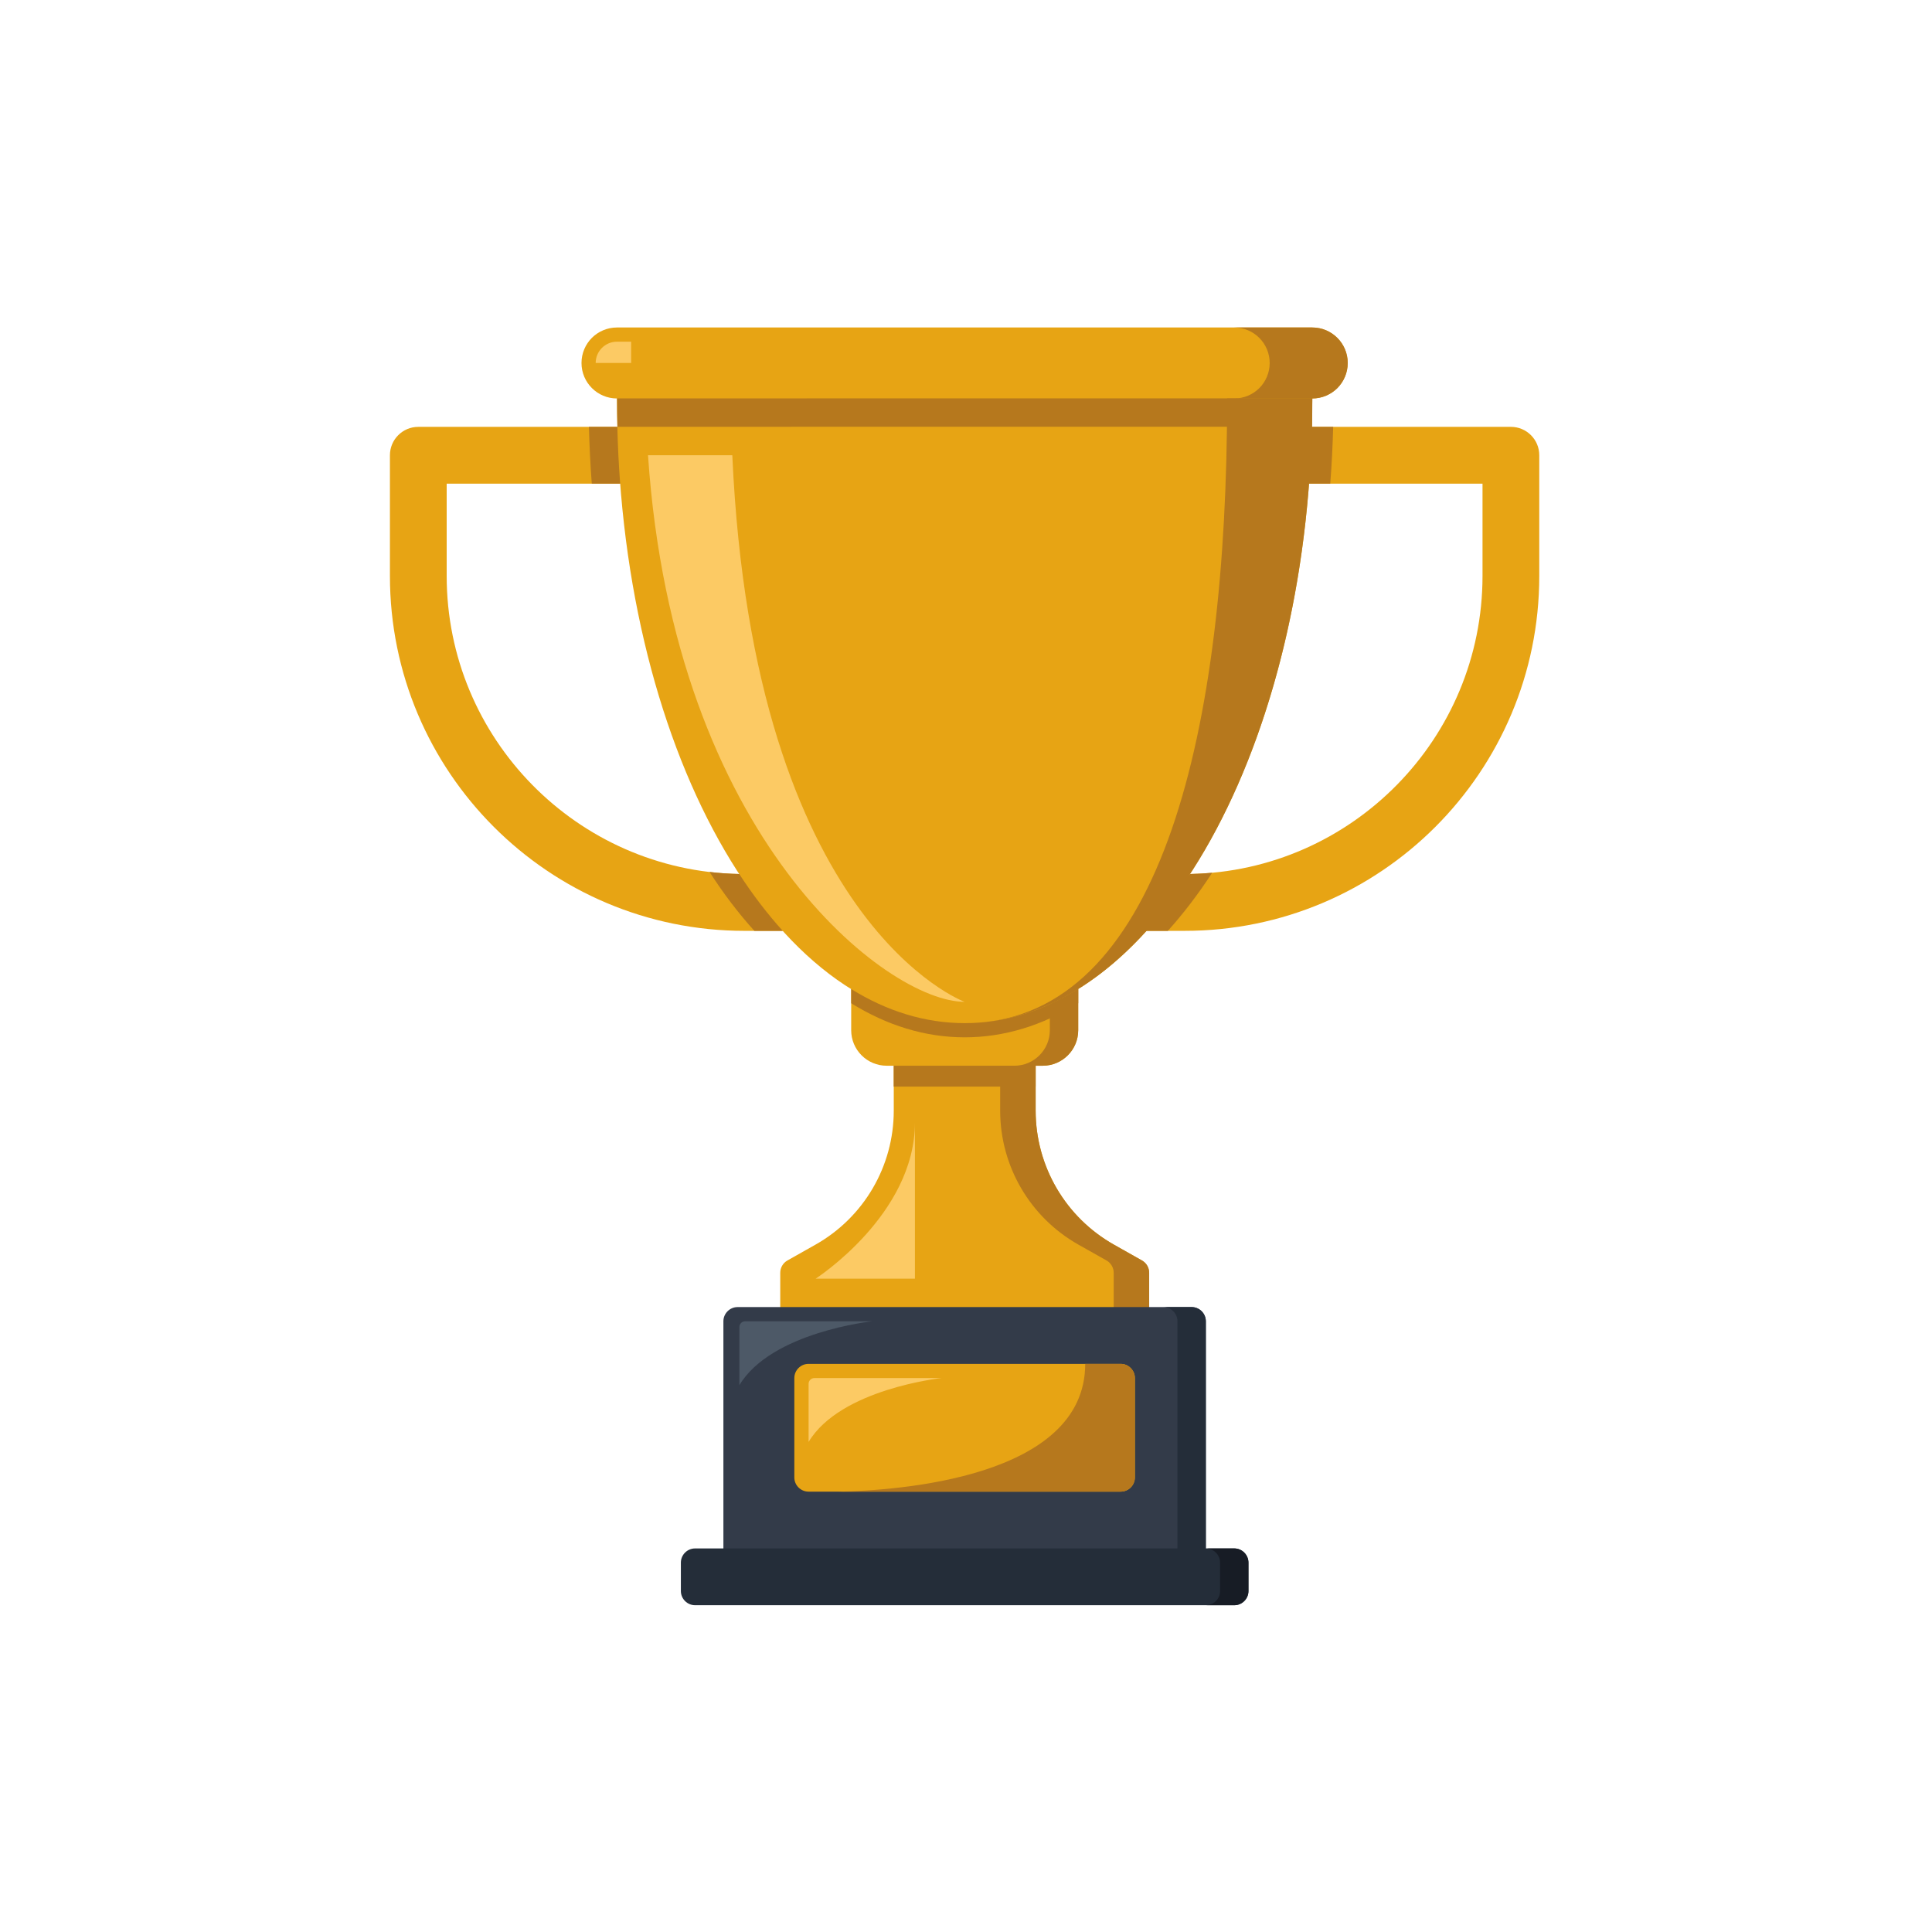 <svg xmlns="http://www.w3.org/2000/svg" xmlns:xlink="http://www.w3.org/1999/xlink" xmlns:serif="http://www.serif.com/" width="100%" height="100%" viewBox="0 0 200 200" xml:space="preserve" style="fill-rule:evenodd;clip-rule:evenodd;stroke-linejoin:round;stroke-miterlimit:2;"> <g transform="matrix(1,0,0,1,-1308,0)"> <g id="Layer-1"> </g> <g id="Artboard1" transform="matrix(1.212,0,0,1.515,12.242,463.636)"> <rect x="1069" y="-306" width="165" height="132" style="fill:none;"></rect> <g> <g transform="matrix(1.1,0,0,0.88,1200.58,-244.366)"> <path d="M0,-34.724L0,-25.354C0,-10.136 -12.334,2.205 -27.544,2.205L-31.4,2.205L-27.12,-2.21C-14.554,-2.436 -4.407,-12.732 -4.407,-25.354L-4.407,-32.519L-20.934,-32.519L-20.383,-36.929L-2.203,-36.929C-0.986,-36.929 0,-35.942 0,-34.724" style="fill:rgb(231,164,20);fill-rule:nonzero;"></path> </g> <g transform="matrix(1.1,0,0,0.88,1167.26,-230.382)"> <path d="M0,12.865L0,17.732L-28.646,17.732L-28.646,12.865C-28.646,12.468 -28.431,12.099 -28.084,11.906L-25.914,10.682C-22.157,8.566 -19.832,4.592 -19.832,0.276L-19.832,-4.867L-8.814,-4.867L-8.814,0.276C-8.814,4.592 -6.489,8.566 -2.732,10.682L-0.562,11.906C-0.215,12.099 0,12.468 0,12.865" style="fill:rgb(231,164,20);fill-rule:nonzero;"></path> </g> <g transform="matrix(1.1,0,0,0.88,1167.26,-230.382)"> <path d="M0,12.865L0,17.732L-2.754,17.732L-2.754,12.865C-2.754,12.468 -2.969,12.099 -3.316,11.906L-5.487,10.682C-9.244,8.566 -11.569,4.592 -11.569,0.276L-11.569,-4.867L-8.814,-4.867L-8.814,0.276C-8.814,4.592 -6.489,8.566 -2.732,10.682L-0.562,11.906C-0.215,12.099 0,12.468 0,12.865" style="fill:rgb(182,120,29);fill-rule:nonzero;"></path> </g> <g transform="matrix(1.1,0,0,0.88,1161.2,-233.209)"> <path d="M0,-5.953L0,-2.756C0,-1.235 -1.234,0 -2.754,0L-14.874,0C-16.394,0 -17.628,-1.235 -17.628,-2.756L-17.628,-5.953L0,-5.953Z" style="fill:rgb(231,164,20);fill-rule:nonzero;"></path> </g> <g transform="matrix(-1.1,0,0,0.88,1731.47,-555.513)"> <rect x="521.735" y="366.254" width="11.018" height="1.62" style="fill:rgb(182,120,29);"></rect> </g> <g transform="matrix(1.1,0,0,0.88,1172.1,-199.742)"> <path d="M0,-18.189L0,1.102L-37.46,1.102L-37.46,-18.189C-37.46,-18.795 -36.964,-19.291 -36.358,-19.291L-1.102,-19.291C-0.496,-19.291 0,-18.795 0,-18.189" style="fill:rgb(51,59,73);fill-rule:nonzero;"></path> </g> <g transform="matrix(1.1,0,0,0.88,1172.1,-199.742)"> <path d="M0,-18.189L0,1.102L-2.203,1.102L-2.203,-18.189C-2.203,-18.795 -2.699,-19.291 -3.305,-19.291L-1.102,-19.291C-0.496,-19.291 0,-18.795 0,-18.189" style="fill:rgb(36,45,57);fill-rule:nonzero;"></path> </g> <g transform="matrix(1.1,0,0,0.88,1175.74,-197.316)"> <path d="M0,-2.205L0,0C0,0.606 -0.496,1.102 -1.102,1.102L-42.969,1.102C-43.575,1.102 -44.071,0.606 -44.071,0L-44.071,-2.205C-44.071,-2.811 -43.575,-3.307 -42.969,-3.307L-1.102,-3.307C-0.496,-3.307 0,-2.811 0,-2.205" style="fill:rgb(36,45,57);fill-rule:nonzero;"></path> </g> <g transform="matrix(1.1,0,0,0.88,1175.74,-197.316)"> <path d="M0,-2.205L0,0C0,0.606 -0.496,1.102 -1.102,1.102L-3.305,1.102C-2.699,1.102 -2.203,0.606 -2.203,0L-2.203,-2.205C-2.203,-2.811 -2.699,-3.307 -3.305,-3.307L-1.102,-3.307C-0.496,-3.307 0,-2.811 0,-2.205" style="fill:rgb(23,28,37);fill-rule:nonzero;"></path> </g> <g transform="matrix(1.1,0,0,0.88,1166.04,-205.077)"> <path d="M0,-7.717L0,-0C0,0.606 -0.496,1.102 -1.102,1.102L-25.341,1.102C-25.947,1.102 -26.443,0.606 -26.443,-0L-26.443,-7.717C-26.443,-8.323 -25.947,-8.819 -25.341,-8.819L-1.102,-8.819C-0.496,-8.819 0,-8.323 0,-7.717" style="fill:rgb(231,164,20);fill-rule:nonzero;"></path> </g> <g transform="matrix(1.1,0,0,0.88,1161.2,-233.209)"> <path d="M0,-5.953L0,-2.756C0,-1.235 -1.234,0 -2.754,0L-4.958,0C-3.438,0 -2.203,-1.235 -2.203,-2.756L-2.203,-5.953L0,-5.953Z" style="fill:rgb(182,120,29);fill-rule:nonzero;"></path> </g> <g transform="matrix(1.1,0,0,0.88,1138.77,-276.863)"> <path d="M0,39.134L-5.509,39.134C-20.719,39.134 -33.053,26.793 -33.053,11.575L-33.053,2.205C-33.053,0.987 -32.067,0 -30.85,0L-12.67,0L-12.67,4.41L-28.646,4.41L-28.646,11.575C-28.646,24.197 -18.499,34.493 -5.933,34.719L0,39.134Z" style="fill:rgb(231,164,20);fill-rule:nonzero;"></path> </g> <g transform="matrix(1.1,0,0,0.88,1181.19,-236.119)"> <path d="M0,-50.709L0,-48.504C0,-21.717 -12.086,0 -26.993,0C-41.9,0 -53.987,-21.717 -53.987,-48.504L-53.987,-50.709L0,-50.709Z" style="fill:rgb(231,164,20);fill-rule:nonzero;"></path> </g> <g transform="matrix(-1.1,0,0,0.88,1119.41,-276.863)"> <path d="M-2.424,4.409L-0.22,4.409C-0.11,2.959 -0.039,1.488 0,0L-2.204,0C-2.242,1.488 -2.314,2.959 -2.424,4.409" style="fill:rgb(182,120,29);fill-rule:nonzero;"></path> </g> <g transform="matrix(-1.1,0,0,0.88,1129.71,-246.451)"> <path d="M-5.685,4.575L-3.481,4.575C-2.253,3.219 -1.085,1.687 0,0C-0.76,0.094 -1.526,0.143 -2.308,0.16C-3.366,1.786 -4.495,3.263 -5.685,4.575" style="fill:rgb(182,120,29);fill-rule:nonzero;"></path> </g> <g transform="matrix(1.1,0,0,0.88,1161.2,-235.15)"> <path d="M0,-3.748L0,-2.646C-2.765,-0.931 -5.729,0 -8.814,0C-11.899,0 -14.863,-0.931 -17.628,-2.646L-17.628,-3.748C-14.863,-2.034 -11.899,-1.102 -8.814,-1.102C-5.729,-1.102 -2.765,-2.034 0,-3.748" style="fill:rgb(182,120,29);fill-rule:nonzero;"></path> </g> <g transform="matrix(1.1,0,0,0.88,1181.19,-236.173)"> <path d="M0,-50.648L0,-48.443C0,-22.494 -11.343,-1.301 -25.605,0C-11.745,-1.317 -6.611,-22.505 -6.611,-48.443L-6.611,-50.648L0,-50.648Z" style="fill:rgb(182,120,29);fill-rule:nonzero;"></path> </g> <g transform="matrix(1.1,0,0,0.88,1184.22,-281.228)"> <path d="M0,0C0,0.761 -0.308,1.45 -0.804,1.951C-1.306,2.447 -1.994,2.756 -2.754,2.756L-56.741,2.756C-58.262,2.756 -59.496,1.521 -59.496,0C-59.496,-0.761 -59.187,-1.45 -58.691,-1.951C-58.19,-2.447 -57.501,-2.756 -56.741,-2.756L-2.754,-2.756C-1.234,-2.756 0,-1.521 0,0" style="fill:rgb(231,164,20);fill-rule:nonzero;"></path> </g> <g transform="matrix(-0.045,-0.879,-1.099,0.036,1149.08,-301.528)"> <path d="M-26.994,-28.119C-27.732,-28.088 -28.464,-28.047 -29.196,-28L-26.994,25.886C-26.261,25.873 -25.528,25.854 -24.79,25.823L-26.994,-28.119Z" style="fill:rgb(182,120,29);fill-rule:nonzero;"></path> </g> <g transform="matrix(1.1,0,0,0.88,1184.22,-281.228)"> <path d="M0,0C0,0.761 -0.308,1.45 -0.804,1.951C-1.306,2.447 -1.994,2.756 -2.754,2.756L-8.814,2.756C-8.054,2.756 -7.365,2.447 -6.864,1.951C-6.368,1.45 -6.06,0.761 -6.06,0C-6.06,-1.521 -7.294,-2.756 -8.814,-2.756L-2.754,-2.756C-1.234,-2.756 0,-1.521 0,0" style="fill:rgb(182,120,29);fill-rule:nonzero;"></path> </g> <g transform="matrix(1.1,0,0,0.88,1166.04,-205.077)"> <path d="M0,-7.717L0,-0C0,0.606 -0.496,1.102 -1.102,1.102L-22.972,1.102C-18.521,1.014 -3.856,0.066 -3.856,-8.819L-1.102,-8.819C-0.496,-8.819 0,-8.323 0,-7.717" style="fill:rgb(182,120,29);fill-rule:nonzero;"></path> </g> <g transform="matrix(0,-0.88,-1.1,0,1146.58,-205.14)"> <path d="M2.684,7.645L7.194,7.645C7.443,7.645 7.645,7.443 7.645,7.194L7.645,-2.684C7.645,-2.684 6.818,5.166 2.684,7.645" style="fill:rgb(252,202,100);fill-rule:nonzero;"></path> </g> <g transform="matrix(0,-0.88,-1.1,0,1140.67,-209.021)"> <path d="M2.684,7.645L7.194,7.645C7.443,7.645 7.645,7.443 7.645,7.194L7.645,-2.684C7.645,-2.684 6.818,5.166 2.684,7.645" style="fill:rgb(77,89,103);fill-rule:nonzero;"></path> </g> <g transform="matrix(1.1,0,0,0.88,1151.5,-274.923)"> <path d="M0,42.441C-5.983,42.441 -22.575,29.813 -24.586,0L-18.041,0C-16.394,36.477 0,42.441 0,42.441" style="fill:rgb(252,202,100);fill-rule:nonzero;"></path> </g> <g transform="matrix(1.1,0,0,0.88,1138.77,-229.329)"> <path d="M0,12.126C0,12.126 7.712,7.165 7.712,0L7.712,12.126L0,12.126Z" style="fill:rgb(252,202,100);fill-rule:nonzero;"></path> </g> <g transform="matrix(0,0.88,1.1,0,1122.41,-280.744)"> <path d="M-2.204,0.55L-0.55,0.55L-0.55,-2.204C-1.46,-2.204 -2.204,-1.466 -2.204,-0.552L-2.204,0.55Z" style="fill:rgb(252,202,100);fill-rule:nonzero;"></path> </g> <g transform="matrix(-0.733,-0.656,-0.82,0.587,1176.65,-275.247)"> <path d="M-2.465,-5.511C-3.548,-4.49 -4.598,-3.456 -5.601,-2.404L-2.465,1.102L0.455,-2.247L-2.465,-5.511Z" style="fill:rgb(182,120,29);fill-rule:nonzero;"></path> </g> <g transform="matrix(1.1,0,0,0.88,1172.64,-242.425)"> <path d="M0,-4.509C-1.08,-2.85 -2.231,-1.34 -3.443,0L-5.999,0L-4.049,-2.007L-1.719,-4.415C-1.14,-4.426 -0.567,-4.459 0,-4.509" style="fill:rgb(182,120,29);fill-rule:nonzero;"></path> </g> </g> </g> <g id="Layer-11"> </g> <g id="Layer-12"> </g> <g id="Layer-13"> </g> </g> </svg>